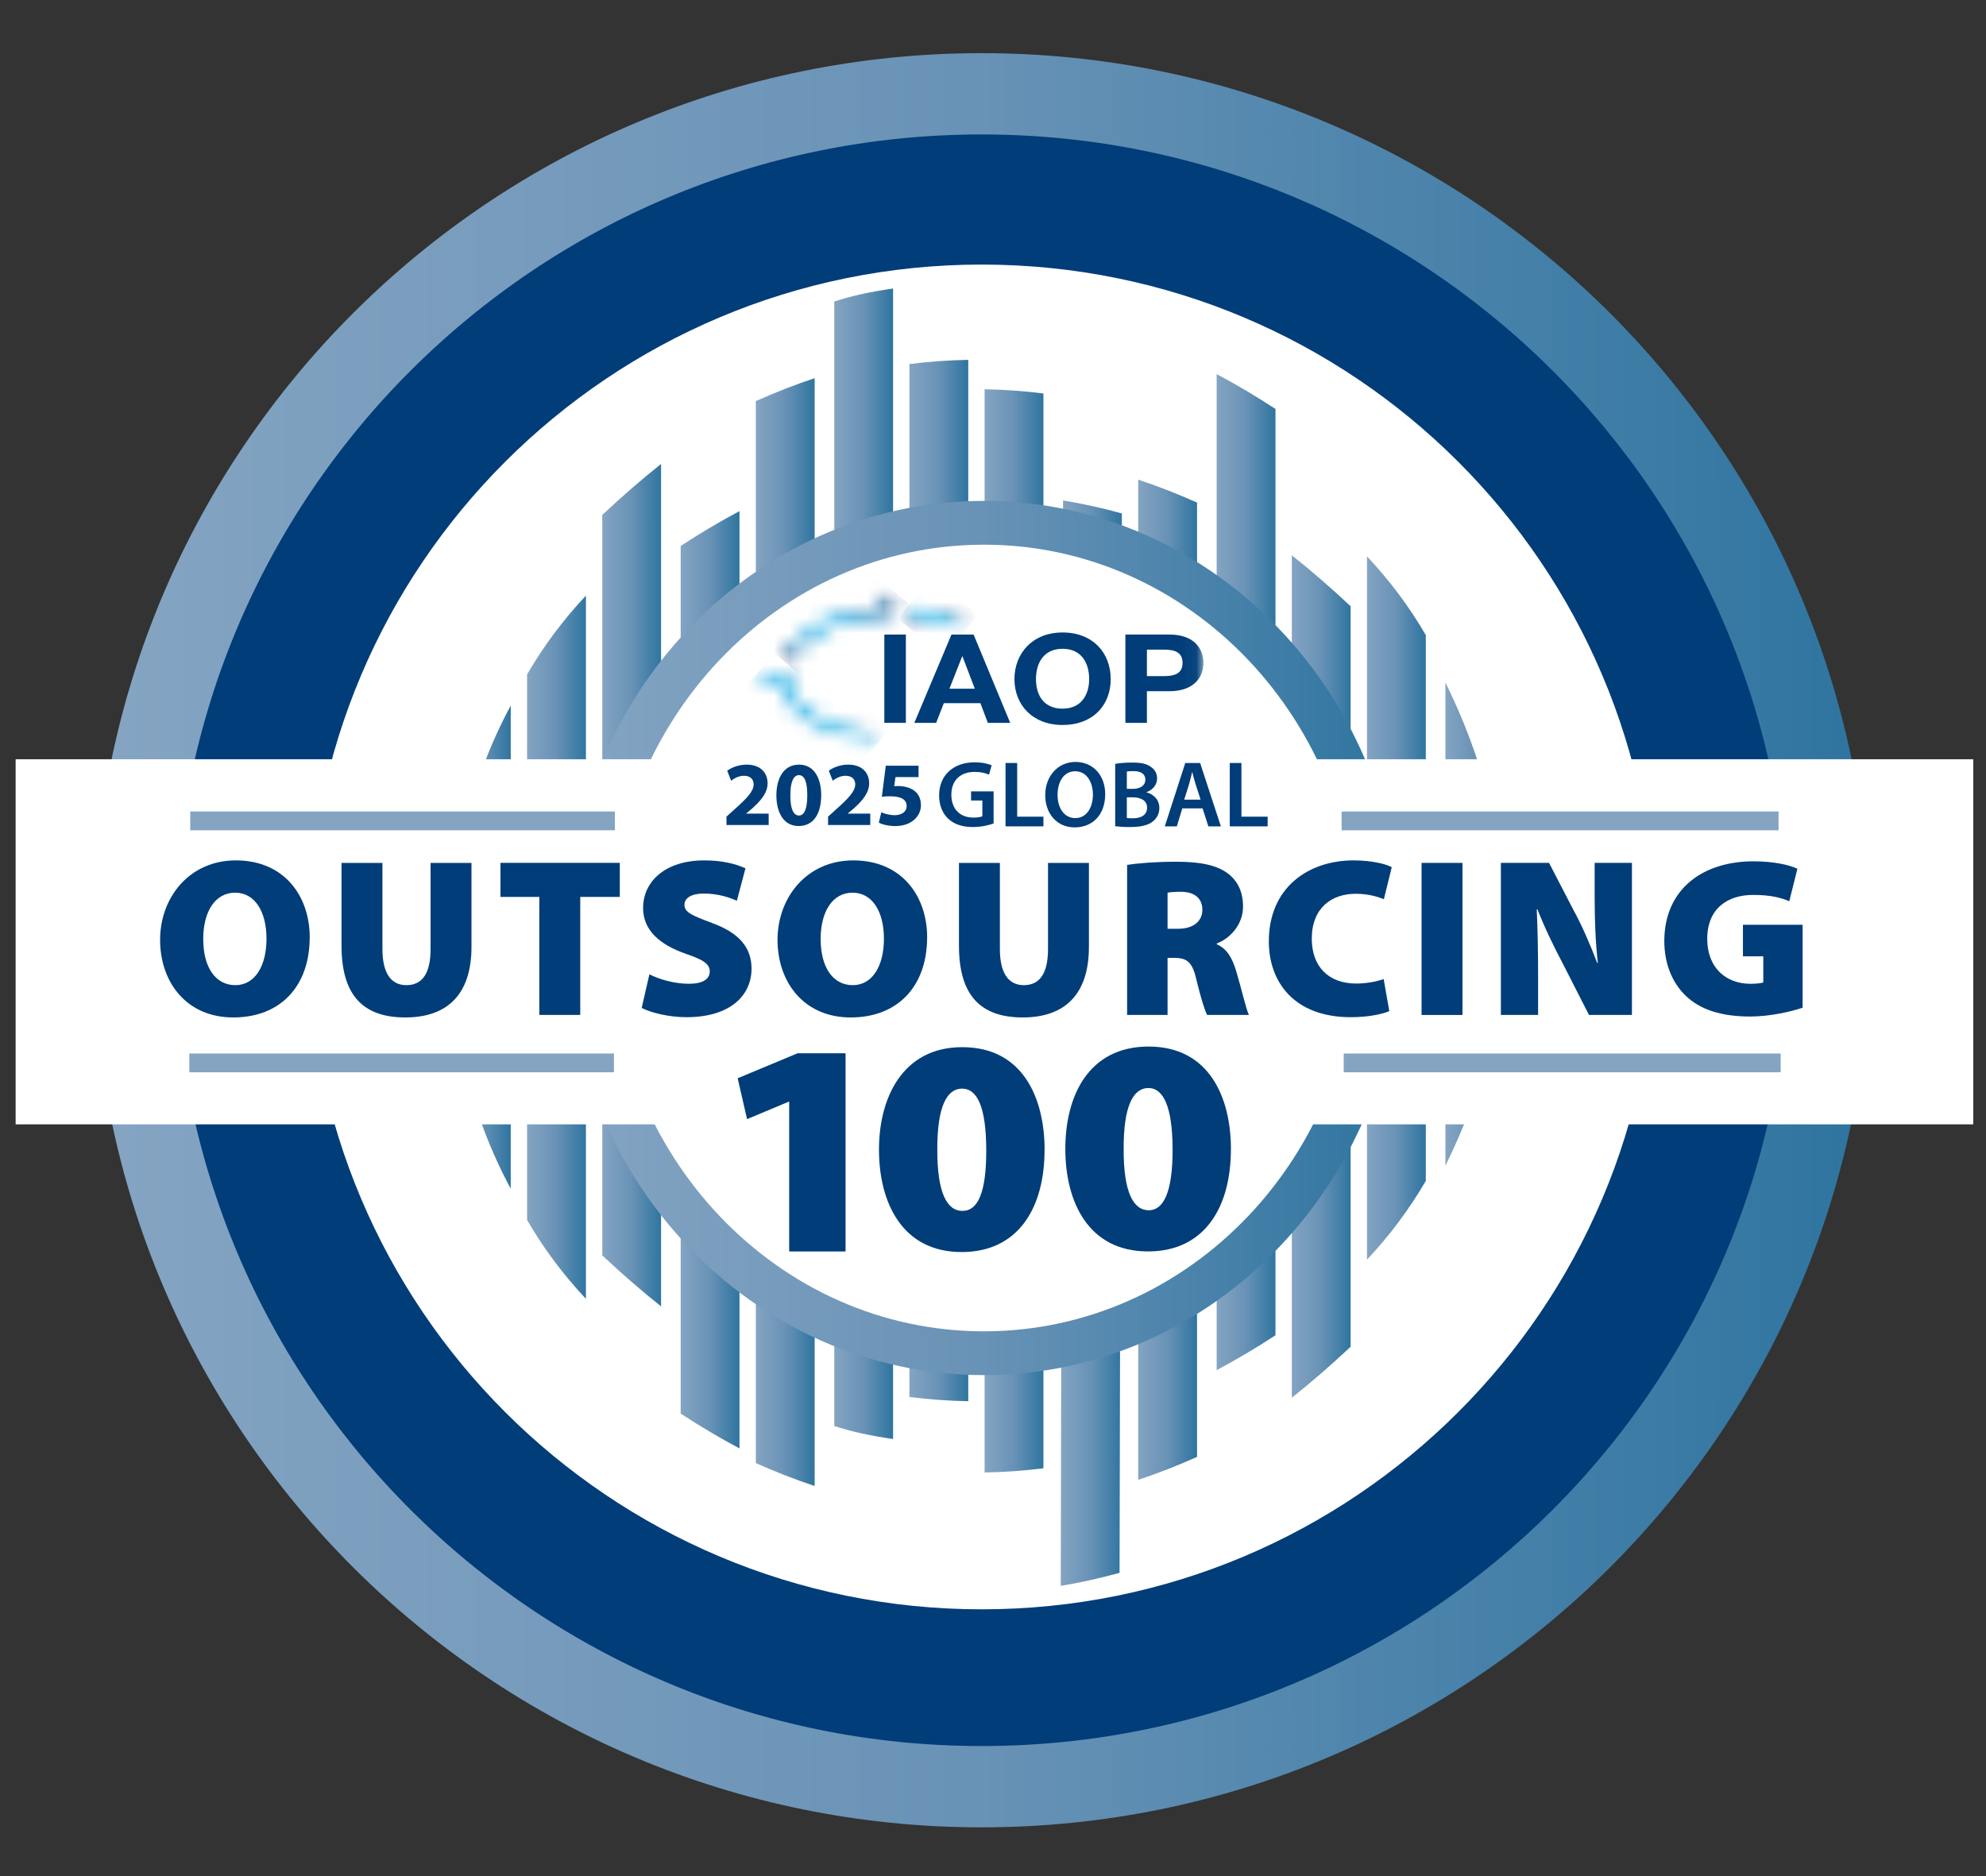<svg width="127" height="120" viewBox="0 0 127 120" fill="none" xmlns="http://www.w3.org/2000/svg">
<rect x="0" y="0" width="127" height="120" fill="#333333" stroke="none"/>
<path d="M62.771 114.277C92.716 114.277 116.991 90.038 116.991 60.139C116.991 30.239 92.716 6 62.771 6C32.826 6 8.551 30.239 8.551 60.139C8.551 90.038 32.826 114.277 62.771 114.277Z" fill="#003D79" stroke="url(#paint0_linear_74326_161864)" stroke-width="5.2" stroke-miterlimit="10"/>
<path d="M62.777 102.933C86.564 102.933 105.848 83.679 105.848 59.927C105.848 36.176 86.564 16.922 62.777 16.922C38.99 16.922 19.707 36.176 19.707 59.927C19.707 83.679 38.99 102.933 62.777 102.933Z" fill="white"/>
<path d="M28.9 60.578C28.9 55.008 30.155 49.755 32.661 45.129V76.027C30.153 71.402 28.9 66.149 28.9 60.578Z" fill="url(#paint1_linear_74326_161864)"/>
<path d="M37.468 38.094V83.074C36.005 81.518 34.751 79.833 33.707 78.035V43.134C34.753 41.337 36.005 39.65 37.468 38.096V38.094Z" fill="url(#paint2_linear_74326_161864)"/>
<path d="M42.275 29.672V83.557C41.02 82.562 39.766 81.471 38.514 80.295V32.936C39.768 31.76 41.022 30.667 42.275 29.674V29.672Z" fill="url(#paint3_linear_74326_161864)"/>
<path d="M47.288 32.691V92.64C46.034 91.978 44.78 91.232 43.527 90.412V34.92C44.782 34.1 46.036 33.354 47.288 32.691Z" fill="url(#paint4_linear_74326_161864)"/>
<path d="M81.564 26.158V85.405C80.309 86.225 79.055 86.971 77.803 87.633V23.93C79.057 24.592 80.311 25.338 81.564 26.158Z" fill="url(#paint5_linear_74326_161864)"/>
<path d="M86.37 38.778V86.137C85.116 87.313 83.862 88.406 82.609 89.399V35.516C83.864 36.511 85.118 37.602 86.37 38.778Z" fill="url(#paint6_linear_74326_161864)"/>
<path d="M91.177 40.627V75.528C90.131 77.325 88.879 79.012 87.416 80.566V35.586C88.879 37.142 90.133 38.827 91.177 40.625V40.627Z" fill="url(#paint7_linear_74326_161864)"/>
<path d="M96.191 59.105C96.191 64.676 94.728 69.929 92.43 74.555V43.656C94.728 48.282 96.191 53.535 96.191 59.105Z" fill="url(#paint8_linear_74326_161864)"/>
<path d="M61.917 23.018V89.621C60.663 89.6 59.409 89.51 58.156 89.353V23.284C59.41 23.127 60.665 23.037 61.917 23.016V23.018Z" fill="url(#paint9_linear_74326_161864)"/>
<path d="M52.095 24.188V95.045C50.841 94.63 49.586 94.14 48.334 93.579V25.654C49.588 25.093 50.843 24.602 52.095 24.188Z" fill="url(#paint10_linear_74326_161864)"/>
<path d="M66.724 25.167V93.912C65.469 94.07 64.215 94.159 62.963 94.18V24.898C64.217 24.92 65.471 25.009 66.724 25.167Z" fill="url(#paint11_linear_74326_161864)"/>
<path d="M57.111 18.453V92.04C55.648 91.831 54.393 91.555 53.35 91.206V19.287C54.395 18.938 55.648 18.662 57.111 18.453Z" fill="url(#paint12_linear_74326_161864)"/>
<path d="M71.741 32.841L71.593 100.598C70.339 100.947 69.084 101.224 67.832 101.432L67.98 32.008C69.234 32.216 70.489 32.493 71.741 32.841Z" fill="url(#paint13_linear_74326_161864)"/>
<path d="M76.548 32.146V93.184C75.294 93.745 74.039 94.236 72.787 94.65V30.68C74.041 31.095 75.296 31.585 76.548 32.146Z" fill="url(#paint14_linear_74326_161864)"/>
<path d="M62.919 86.552C76.892 86.552 88.219 74.662 88.219 59.995C88.219 45.328 76.892 33.438 62.919 33.438C48.946 33.438 37.619 45.328 37.619 59.995C37.619 74.662 48.946 86.552 62.919 86.552Z" fill="white" stroke="url(#paint15_linear_74326_161864)" stroke-width="2.8" stroke-miterlimit="10"/>
<path d="M126.185 48.562H1V71.914H126.185V48.562Z" fill="white"/>
<mask id="mask0_74326_161864" style="mask-type:luminance" maskUnits="userSpaceOnUse" x="48" y="37" width="29" height="11">
<path d="M76.956 37.781H48.361V47.561H76.956V37.781Z" fill="white"/>
</mask>
<g mask="url(#mask0_74326_161864)">
<path d="M57.928 40.586H56.551V46.234H57.928V40.586Z" fill="#003D79"/>
<path d="M60.847 40.586H62.259L64.6 46.234H63.17L62.696 44.976H60.355L59.864 46.234H58.469L60.845 40.586H60.847ZM60.714 44.051H62.337L61.547 41.979H61.529L60.714 44.051Z" fill="#003D79"/>
<mask id="mask1_74326_161864" style="mask-type:luminance" maskUnits="userSpaceOnUse" x="47" y="37" width="32" height="11">
<path d="M78.263 37.535H47.316V47.764H78.263V37.535Z" fill="white"/>
</mask>
<g mask="url(#mask1_74326_161864)">
<path d="M67.949 40.453C69.888 40.453 71.027 41.758 71.027 43.435C71.027 45.112 69.886 46.37 67.949 46.37C66.012 46.37 64.871 45.065 64.871 43.435C64.871 41.805 66.01 40.453 67.949 40.453ZM67.949 45.326C69.186 45.326 69.65 44.378 69.65 43.435C69.65 42.446 69.186 41.497 67.949 41.497C66.713 41.497 66.248 42.446 66.248 43.435C66.248 44.425 66.713 45.326 67.949 45.326Z" fill="#003D79"/>
<path d="M71.965 40.586H74.789C76.35 40.586 76.955 41.48 76.955 42.397C76.955 43.315 76.35 44.209 74.789 44.209H73.342V46.234H71.965V40.586ZM73.342 43.245H74.413C75.053 43.245 75.622 43.118 75.622 42.397C75.622 41.677 75.053 41.55 74.413 41.55H73.342V43.243V43.245Z" fill="#003D79"/>
</g>
<mask id="mask2_74326_161864" style="mask-type:luminance" maskUnits="userSpaceOnUse" x="48" y="43" width="9" height="5">
<path d="M48.361 43.131V43.651H49.951C50.279 45.601 52.692 47.174 55.758 47.525C55.873 47.538 55.99 47.55 56.107 47.56V47.03C55.99 47.02 55.873 47.009 55.758 46.995C52.717 46.641 50.45 45.071 50.45 43.205V43.129H48.363L48.361 43.131Z" fill="white"/>
</mask>
<g mask="url(#mask2_74326_161864)">
<path d="M51.561 39.326L46.176 45.734L52.906 51.373L58.291 44.965L51.561 39.326Z" fill="url(#paint16_linear_74326_161864)"/>
</g>
<mask id="mask3_74326_161864" style="mask-type:luminance" maskUnits="userSpaceOnUse" x="57" y="38" width="5" height="3">
<path d="M57.975 38.931V39.385C59.016 39.473 59.976 39.701 60.801 40.036H61.956C60.885 39.407 59.502 38.98 57.975 38.855V38.931Z" fill="white"/>
</mask>
<g mask="url(#mask3_74326_161864)">
<path d="M59.621 36.901L57.395 39.551L60.313 41.996L62.54 39.346L59.621 36.901Z" fill="url(#paint17_linear_74326_161864)"/>
</g>
<mask id="mask4_74326_161864" style="mask-type:luminance" maskUnits="userSpaceOnUse" x="50" y="37" width="8" height="6">
<path d="M56.601 37.781V38.821C53.425 38.944 50.778 40.37 50.088 42.247H50.659C51.403 40.576 54.03 39.341 57.048 39.341H57.124V37.781H56.603H56.601Z" fill="white"/>
</mask>
<g mask="url(#mask4_74326_161864)">
<path d="M52.994 34.326L47.885 40.406L54.215 45.71L59.324 39.63L52.994 34.326Z" fill="url(#paint18_linear_74326_161864)"/>
</g>
</g>
<path d="M63.539 52.669C63.277 52.764 62.77 52.897 62.224 52.897C61.533 52.897 61.013 52.721 60.624 52.355C60.262 52.012 60.049 51.477 60.055 50.863C60.055 49.582 60.975 48.758 62.327 48.758C62.831 48.758 63.225 48.859 63.412 48.951L63.248 49.547C63.024 49.451 62.751 49.371 62.322 49.371C61.45 49.371 60.837 49.882 60.837 50.826C60.837 51.771 61.407 52.293 62.255 52.293C62.522 52.293 62.721 52.256 62.819 52.209V51.198H62.097V50.616H63.539V52.667V52.669Z" fill="#003D79"/>
<path d="M64.301 48.801H65.046V52.235H66.724V52.854H64.301V48.801Z" fill="#003D79"/>
<path d="M70.675 50.785C70.675 52.145 69.846 52.92 68.718 52.92C67.591 52.92 66.84 52.047 66.84 50.857C66.84 49.667 67.628 48.734 68.779 48.734C69.93 48.734 70.675 49.63 70.675 50.785ZM67.628 50.846C67.628 51.67 68.045 52.326 68.761 52.326C69.477 52.326 69.889 51.664 69.889 50.816C69.889 50.053 69.506 49.33 68.761 49.33C68.016 49.33 67.628 50.01 67.628 50.846Z" fill="#003D79"/>
<path d="M71.316 48.857C71.552 48.809 71.984 48.773 72.401 48.773C72.953 48.773 73.292 48.84 73.569 49.032C73.823 49.182 73.993 49.447 73.993 49.79C73.993 50.162 73.757 50.505 73.314 50.669V50.68C73.743 50.789 74.137 51.124 74.137 51.685C74.137 52.046 73.979 52.328 73.743 52.521C73.452 52.774 72.975 52.899 72.229 52.899C71.818 52.899 71.502 52.87 71.314 52.844V48.857H71.316ZM72.056 50.456H72.438C72.953 50.456 73.244 50.215 73.244 49.874C73.244 49.494 72.953 49.321 72.481 49.321C72.263 49.321 72.136 49.332 72.058 49.35V50.456H72.056ZM72.056 52.32C72.153 52.332 72.28 52.338 72.45 52.338C72.928 52.338 73.353 52.157 73.353 51.658C73.353 51.189 72.941 50.996 72.426 50.996H72.058V52.318L72.056 52.32Z" fill="#003D79"/>
<path d="M75.606 51.705L75.255 52.854H74.486L75.795 48.801H76.745L78.072 52.854H77.272L76.903 51.705H75.606ZM76.774 51.146L76.453 50.147C76.375 49.899 76.306 49.623 76.246 49.389H76.234C76.174 49.623 76.113 49.907 76.041 50.147L75.727 51.146H76.774Z" fill="#003D79"/>
<path d="M78.641 48.801H79.386V52.235H81.063V52.854H78.641V48.801Z" fill="#003D79"/>
<path d="M12.166 52.504H39.319" stroke="url(#paint19_linear_74326_161864)" stroke-width="1.2" stroke-miterlimit="10"/>
<path d="M85.793 52.504H113.734" stroke="url(#paint20_linear_74326_161864)" stroke-width="1.2" stroke-miterlimit="10"/>
<path d="M19.804 59.953C19.804 63.085 17.926 65.076 14.92 65.076C11.914 65.076 10.238 62.81 10.238 60.111C10.238 57.411 12.103 55.031 15.08 55.031C18.216 55.031 19.806 57.355 19.806 59.951L19.804 59.953ZM12.996 60.068C12.996 61.885 13.792 63.011 15.049 63.011C16.305 63.011 17.042 61.784 17.042 60.039C17.042 58.294 16.291 57.096 15.033 57.096C13.775 57.096 12.995 58.278 12.995 60.068H12.996Z" fill="#003D79"/>
<path d="M24.456 55.191V60.703C24.456 62.176 24.961 63.011 25.987 63.011C27.013 63.011 27.534 62.246 27.534 60.703V55.191H30.15V60.559C30.15 63.561 28.646 65.076 25.915 65.076C23.184 65.076 21.84 63.619 21.84 60.487V55.191H24.456Z" fill="#003D79"/>
<path d="M34.489 57.367H32.004V55.188H39.635V57.367H37.105V64.914H34.489V57.367Z" fill="#003D79"/>
<path d="M41.527 62.318C42.12 62.621 43.087 62.923 44.057 62.923C44.952 62.923 45.387 62.62 45.387 62.131C45.387 61.642 44.954 61.381 43.856 61.005C42.208 60.428 41.125 59.519 41.125 58.075C41.125 56.358 42.57 55.031 45.026 55.031C46.197 55.031 47.02 55.247 47.671 55.536L47.121 57.614C46.702 57.427 45.98 57.152 44.997 57.152C44.203 57.152 43.768 57.441 43.768 57.873C43.768 58.364 44.289 58.566 45.516 59.028C47.264 59.663 48.059 60.602 48.059 61.957C48.059 63.63 46.745 65.06 43.897 65.06C42.726 65.06 41.585 64.756 41.035 64.468L41.527 62.318Z" fill="#003D79"/>
<path d="M59.287 59.953C59.287 63.085 57.408 65.076 54.402 65.076C51.396 65.076 49.721 62.81 49.721 60.111C49.721 57.411 51.586 55.031 54.562 55.031C57.699 55.031 59.289 57.355 59.289 59.951L59.287 59.953ZM52.479 60.068C52.479 61.885 53.273 63.011 54.531 63.011C55.789 63.011 56.525 61.784 56.525 60.039C56.525 58.294 55.774 57.096 54.515 57.096C53.257 57.096 52.477 58.278 52.477 60.068H52.479Z" fill="#003D79"/>
<path d="M63.94 55.191V60.703C63.94 62.176 64.445 63.011 65.471 63.011C66.497 63.011 67.018 62.246 67.018 60.703V55.191H69.634V60.559C69.634 63.561 68.132 65.076 65.399 65.076C62.666 65.076 61.324 63.619 61.324 60.487V55.191H63.94Z" fill="#003D79"/>
<path d="M72.076 55.32C72.814 55.205 73.925 55.117 75.227 55.117C76.715 55.117 77.784 55.32 78.521 55.867C79.143 56.342 79.489 57.036 79.489 57.988C79.489 59.2 78.578 60.066 77.813 60.341V60.399C78.463 60.674 78.81 61.293 79.056 62.131C79.36 63.126 79.678 64.54 79.865 64.916H77.191C77.046 64.628 76.801 63.878 76.512 62.68C76.252 61.511 75.89 61.266 75.082 61.266H74.663V64.916H72.076V55.32ZM74.663 59.404H75.342C76.325 59.404 76.888 58.913 76.888 58.193C76.888 57.472 76.412 57.053 75.544 57.038C75.053 57.038 74.793 57.067 74.663 57.096V59.404Z" fill="#003D79"/>
<path d="M88.84 64.671C88.463 64.844 87.554 65.06 86.384 65.06C82.742 65.06 81.139 62.795 81.139 60.212C81.139 56.778 83.653 55.031 86.558 55.031C87.685 55.031 88.596 55.247 89 55.464L88.495 57.513C88.061 57.339 87.469 57.166 86.688 57.166C85.186 57.166 83.885 58.046 83.885 60.037C83.885 61.811 84.941 62.908 86.731 62.908C87.367 62.908 88.075 62.777 88.481 62.62L88.842 64.668L88.84 64.671Z" fill="#003D79"/>
<path d="M93.522 55.191V64.918H90.906V55.191H93.522Z" fill="#003D79"/>
<path d="M95.978 64.914V55.188H99.057L100.603 58.175C101.138 59.141 101.702 60.441 102.135 61.582H102.178C102.033 60.298 101.975 58.941 101.975 57.484V55.189H104.358V64.916H101.612L99.964 61.683C99.414 60.645 98.778 59.346 98.315 58.162H98.272C98.331 59.474 98.358 60.947 98.358 62.519V64.914H95.975H95.978Z" fill="#003D79"/>
<path d="M115.272 64.454C114.55 64.7 113.191 65.017 111.919 65.017C109.997 65.017 108.696 64.54 107.815 63.705C106.904 62.84 106.428 61.584 106.428 60.183C106.441 56.806 108.958 55.09 112.122 55.09C113.436 55.09 114.433 55.322 114.94 55.565L114.42 57.643C113.869 57.411 113.22 57.24 112.108 57.24C110.505 57.24 109.174 58.078 109.174 60.055C109.174 61.874 110.345 62.925 111.948 62.925C112.295 62.925 112.642 62.883 112.758 62.84V61.167H111.457V59.147H115.272V64.456V64.454Z" fill="#003D79"/>
<path d="M50.467 70.468H50.426L47.773 71.58L47.172 68.966L51.005 67.367H54.071V80.043H50.467V70.468Z" fill="#003D79"/>
<path d="M66.797 73.492C66.813 77.216 65.145 80.069 61.519 80.081C57.664 80.094 56.221 76.883 56.209 73.568C56.197 70.253 57.695 66.99 61.509 66.977C65.426 66.963 66.785 70.253 66.799 73.49L66.797 73.492ZM59.939 73.537C59.929 76.287 60.555 77.453 61.55 77.45C62.545 77.446 63.079 76.254 63.068 73.525C63.056 70.796 62.492 69.627 61.519 69.629C60.545 69.631 59.927 70.786 59.939 73.535V73.537Z" fill="#003D79"/>
<path d="M78.713 73.453C78.729 77.177 77.061 80.03 73.435 80.042C69.58 80.055 68.137 76.844 68.125 73.529C68.111 70.097 69.612 66.951 73.425 66.938C77.342 66.924 78.701 70.214 78.715 73.451L78.713 73.453ZM71.855 73.497C71.845 76.248 72.471 77.414 73.466 77.41C74.42 77.406 74.995 76.215 74.984 73.486C74.974 70.814 74.408 69.588 73.435 69.59C72.461 69.594 71.843 70.747 71.855 73.496V73.497Z" fill="#003D79"/>
<path d="M12.107 67.984H39.261" stroke="url(#paint21_linear_74326_161864)" stroke-width="1.2" stroke-miterlimit="10"/>
<path d="M85.928 67.984H113.869" stroke="url(#paint22_linear_74326_161864)" stroke-width="1.2" stroke-miterlimit="10"/>
<path d="M46.457 52.769V52.231L46.949 51.787C47.78 51.045 48.183 50.618 48.195 50.174C48.195 49.864 48.008 49.619 47.569 49.619C47.241 49.619 46.954 49.783 46.755 49.935L46.504 49.298C46.791 49.081 47.235 48.906 47.75 48.906C48.611 48.906 49.085 49.409 49.085 50.098C49.085 50.735 48.622 51.243 48.072 51.734L47.721 52.026V52.038H49.155V52.769H46.457Z" fill="#003D79"/>
<path d="M52.514 50.852C52.514 52.026 52.04 52.833 51.069 52.833C50.097 52.833 49.652 51.95 49.647 50.875C49.647 49.777 50.115 48.906 51.098 48.906C52.081 48.906 52.514 49.812 52.514 50.852ZM50.542 50.875C50.536 51.746 50.747 52.161 51.092 52.161C51.437 52.161 51.624 51.728 51.624 50.864C51.624 49.999 51.443 49.578 51.086 49.578C50.758 49.578 50.536 49.993 50.542 50.875Z" fill="#003D79"/>
<path d="M52.953 52.769V52.231L53.445 51.787C54.276 51.045 54.679 50.618 54.691 50.174C54.691 49.864 54.504 49.619 54.065 49.619C53.737 49.619 53.45 49.783 53.252 49.935L53 49.298C53.287 49.081 53.731 48.906 54.246 48.906C55.107 48.906 55.581 49.409 55.581 50.098C55.581 50.735 55.118 51.243 54.568 51.734L54.217 52.026V52.038H55.651V52.769H52.953Z" fill="#003D79"/>
<path d="M58.739 49.703H57.264L57.182 50.287C57.264 50.276 57.334 50.276 57.428 50.276C57.791 50.276 58.16 50.358 58.429 50.55C58.716 50.743 58.891 51.059 58.891 51.503C58.891 52.21 58.282 52.835 57.258 52.835C56.796 52.835 56.41 52.73 56.199 52.619L56.357 51.953C56.527 52.035 56.872 52.14 57.218 52.14C57.586 52.14 57.978 51.964 57.978 51.561C57.978 51.158 57.668 50.93 56.907 50.93C56.697 50.93 56.55 50.942 56.392 50.965L56.644 48.973H58.739V49.703Z" fill="#003D79"/>
<defs>
<linearGradient id="paint0_linear_74326_161864" x1="7.283" y1="60.139" x2="118.257" y2="60.139" gradientUnits="userSpaceOnUse">
<stop stop-color="#84A4C2"/>
<stop offset="0.5" stop-color="#6892B6"/>
<stop offset="1" stop-color="#2F75A0"/>
</linearGradient>
<linearGradient id="paint1_linear_74326_161864" x1="28.9" y1="60.578" x2="32.663" y2="60.578" gradientUnits="userSpaceOnUse">
<stop stop-color="#84A4C2"/>
<stop offset="0.5" stop-color="#6892B6"/>
<stop offset="1" stop-color="#2F75A0"/>
</linearGradient>
<linearGradient id="paint2_linear_74326_161864" x1="33.705" y1="60.584" x2="37.468" y2="60.584" gradientUnits="userSpaceOnUse">
<stop stop-color="#84A4C2"/>
<stop offset="0.5" stop-color="#6892B6"/>
<stop offset="1" stop-color="#2F75A0"/>
</linearGradient>
<linearGradient id="paint3_linear_74326_161864" x1="38.512" y1="56.615" x2="42.275" y2="56.615" gradientUnits="userSpaceOnUse">
<stop stop-color="#84A4C2"/>
<stop offset="0.5" stop-color="#6892B6"/>
<stop offset="1" stop-color="#2F75A0"/>
</linearGradient>
<linearGradient id="paint4_linear_74326_161864" x1="43.527" y1="62.665" x2="47.288" y2="62.665" gradientUnits="userSpaceOnUse">
<stop stop-color="#84A4C2"/>
<stop offset="0.5" stop-color="#6892B6"/>
<stop offset="1" stop-color="#2F75A0"/>
</linearGradient>
<linearGradient id="paint5_linear_74326_161864" x1="77.801" y1="55.783" x2="81.564" y2="55.783" gradientUnits="userSpaceOnUse">
<stop stop-color="#84A4C2"/>
<stop offset="0.5" stop-color="#6892B6"/>
<stop offset="1" stop-color="#2F75A0"/>
</linearGradient>
<linearGradient id="paint6_linear_74326_161864" x1="82.609" y1="62.458" x2="86.37" y2="62.458" gradientUnits="userSpaceOnUse">
<stop stop-color="#84A4C2"/>
<stop offset="0.5" stop-color="#6892B6"/>
<stop offset="1" stop-color="#2F75A0"/>
</linearGradient>
<linearGradient id="paint7_linear_74326_161864" x1="87.416" y1="58.076" x2="91.177" y2="58.076" gradientUnits="userSpaceOnUse">
<stop stop-color="#84A4C2"/>
<stop offset="0.5" stop-color="#6892B6"/>
<stop offset="1" stop-color="#2F75A0"/>
</linearGradient>
<linearGradient id="paint8_linear_74326_161864" x1="92.43" y1="59.105" x2="96.191" y2="59.105" gradientUnits="userSpaceOnUse">
<stop stop-color="#84A4C2"/>
<stop offset="0.5" stop-color="#6892B6"/>
<stop offset="1" stop-color="#2F75A0"/>
</linearGradient>
<linearGradient id="paint9_linear_74326_161864" x1="58.156" y1="56.32" x2="61.917" y2="56.32" gradientUnits="userSpaceOnUse">
<stop stop-color="#84A4C2"/>
<stop offset="0.5" stop-color="#6892B6"/>
<stop offset="1" stop-color="#2F75A0"/>
</linearGradient>
<linearGradient id="paint10_linear_74326_161864" x1="48.334" y1="59.616" x2="52.095" y2="59.616" gradientUnits="userSpaceOnUse">
<stop stop-color="#84A4C2"/>
<stop offset="0.5" stop-color="#6892B6"/>
<stop offset="1" stop-color="#2F75A0"/>
</linearGradient>
<linearGradient id="paint11_linear_74326_161864" x1="62.963" y1="59.538" x2="66.724" y2="59.538" gradientUnits="userSpaceOnUse">
<stop stop-color="#84A4C2"/>
<stop offset="0.5" stop-color="#6892B6"/>
<stop offset="1" stop-color="#2F75A0"/>
</linearGradient>
<linearGradient id="paint12_linear_74326_161864" x1="53.35" y1="55.245" x2="57.111" y2="55.245" gradientUnits="userSpaceOnUse">
<stop stop-color="#84A4C2"/>
<stop offset="0.5" stop-color="#6892B6"/>
<stop offset="1" stop-color="#2F75A0"/>
</linearGradient>
<linearGradient id="paint13_linear_74326_161864" x1="67.83" y1="66.72" x2="71.741" y2="66.72" gradientUnits="userSpaceOnUse">
<stop stop-color="#84A4C2"/>
<stop offset="0.5" stop-color="#6892B6"/>
<stop offset="1" stop-color="#2F75A0"/>
</linearGradient>
<linearGradient id="paint14_linear_74326_161864" x1="72.785" y1="62.665" x2="76.548" y2="62.665" gradientUnits="userSpaceOnUse">
<stop stop-color="#84A4C2"/>
<stop offset="0.5" stop-color="#6892B6"/>
<stop offset="1" stop-color="#2F75A0"/>
</linearGradient>
<linearGradient id="paint15_linear_74326_161864" x1="36.934" y1="59.995" x2="88.902" y2="59.995" gradientUnits="userSpaceOnUse">
<stop stop-color="#84A4C2"/>
<stop offset="0.5" stop-color="#6892B6"/>
<stop offset="1" stop-color="#2F75A0"/>
</linearGradient>
<linearGradient id="paint16_linear_74326_161864" x1="49.496" y1="48.527" x2="54.859" y2="42.126" gradientUnits="userSpaceOnUse">
<stop stop-color="#00407C"/>
<stop offset="0.04" stop-color="#003D79"/>
<stop offset="0.09" stop-color="#005C99"/>
<stop offset="0.15" stop-color="#0076B4"/>
<stop offset="0.22" stop-color="#008AC9"/>
<stop offset="0.29" stop-color="#0098D8"/>
<stop offset="0.38" stop-color="#00A1E1"/>
<stop offset="0.51" stop-color="#00A4E4"/>
<stop offset="1" stop-color="#003D79"/>
</linearGradient>
<linearGradient id="paint17_linear_74326_161864" x1="58.761" y1="40.747" x2="60.985" y2="38.093" gradientUnits="userSpaceOnUse">
<stop stop-color="#00407C"/>
<stop offset="0.04" stop-color="#003D79"/>
<stop offset="0.09" stop-color="#005C99"/>
<stop offset="0.15" stop-color="#0076B4"/>
<stop offset="0.22" stop-color="#008AC9"/>
<stop offset="0.29" stop-color="#0098D8"/>
<stop offset="0.38" stop-color="#00A1E1"/>
<stop offset="0.51" stop-color="#00A4E4"/>
<stop offset="1" stop-color="#003D79"/>
</linearGradient>
<linearGradient id="paint18_linear_74326_161864" x1="51.096" y1="43.099" x2="56.188" y2="37.021" gradientUnits="userSpaceOnUse">
<stop stop-color="#00407C"/>
<stop offset="0.04" stop-color="#003D79"/>
<stop offset="0.09" stop-color="#005C99"/>
<stop offset="0.15" stop-color="#0076B4"/>
<stop offset="0.22" stop-color="#008AC9"/>
<stop offset="0.29" stop-color="#0098D8"/>
<stop offset="0.38" stop-color="#00A1E1"/>
<stop offset="0.51" stop-color="#00A4E4"/>
<stop offset="1" stop-color="#003D79"/>
</linearGradient>
<linearGradient id="paint19_linear_74326_161864" x1="-nan" y1="-nan" x2="-nan" y2="-nan" gradientUnits="userSpaceOnUse">
<stop stop-color="#84A4C2"/>
<stop offset="0.5" stop-color="#6892B6"/>
<stop offset="1" stop-color="#2F75A0"/>
</linearGradient>
<linearGradient id="paint20_linear_74326_161864" x1="-nan" y1="-nan" x2="-nan" y2="-nan" gradientUnits="userSpaceOnUse">
<stop stop-color="#84A4C2"/>
<stop offset="0.5" stop-color="#6892B6"/>
<stop offset="1" stop-color="#2F75A0"/>
</linearGradient>
<linearGradient id="paint21_linear_74326_161864" x1="-nan" y1="-nan" x2="-nan" y2="-nan" gradientUnits="userSpaceOnUse">
<stop stop-color="#84A4C2"/>
<stop offset="0.5" stop-color="#6892B6"/>
<stop offset="1" stop-color="#2F75A0"/>
</linearGradient>
<linearGradient id="paint22_linear_74326_161864" x1="-nan" y1="-nan" x2="-nan" y2="-nan" gradientUnits="userSpaceOnUse">
<stop stop-color="#84A4C2"/>
<stop offset="0.5" stop-color="#6892B6"/>
<stop offset="1" stop-color="#2F75A0"/>
</linearGradient>
</defs>
</svg>
